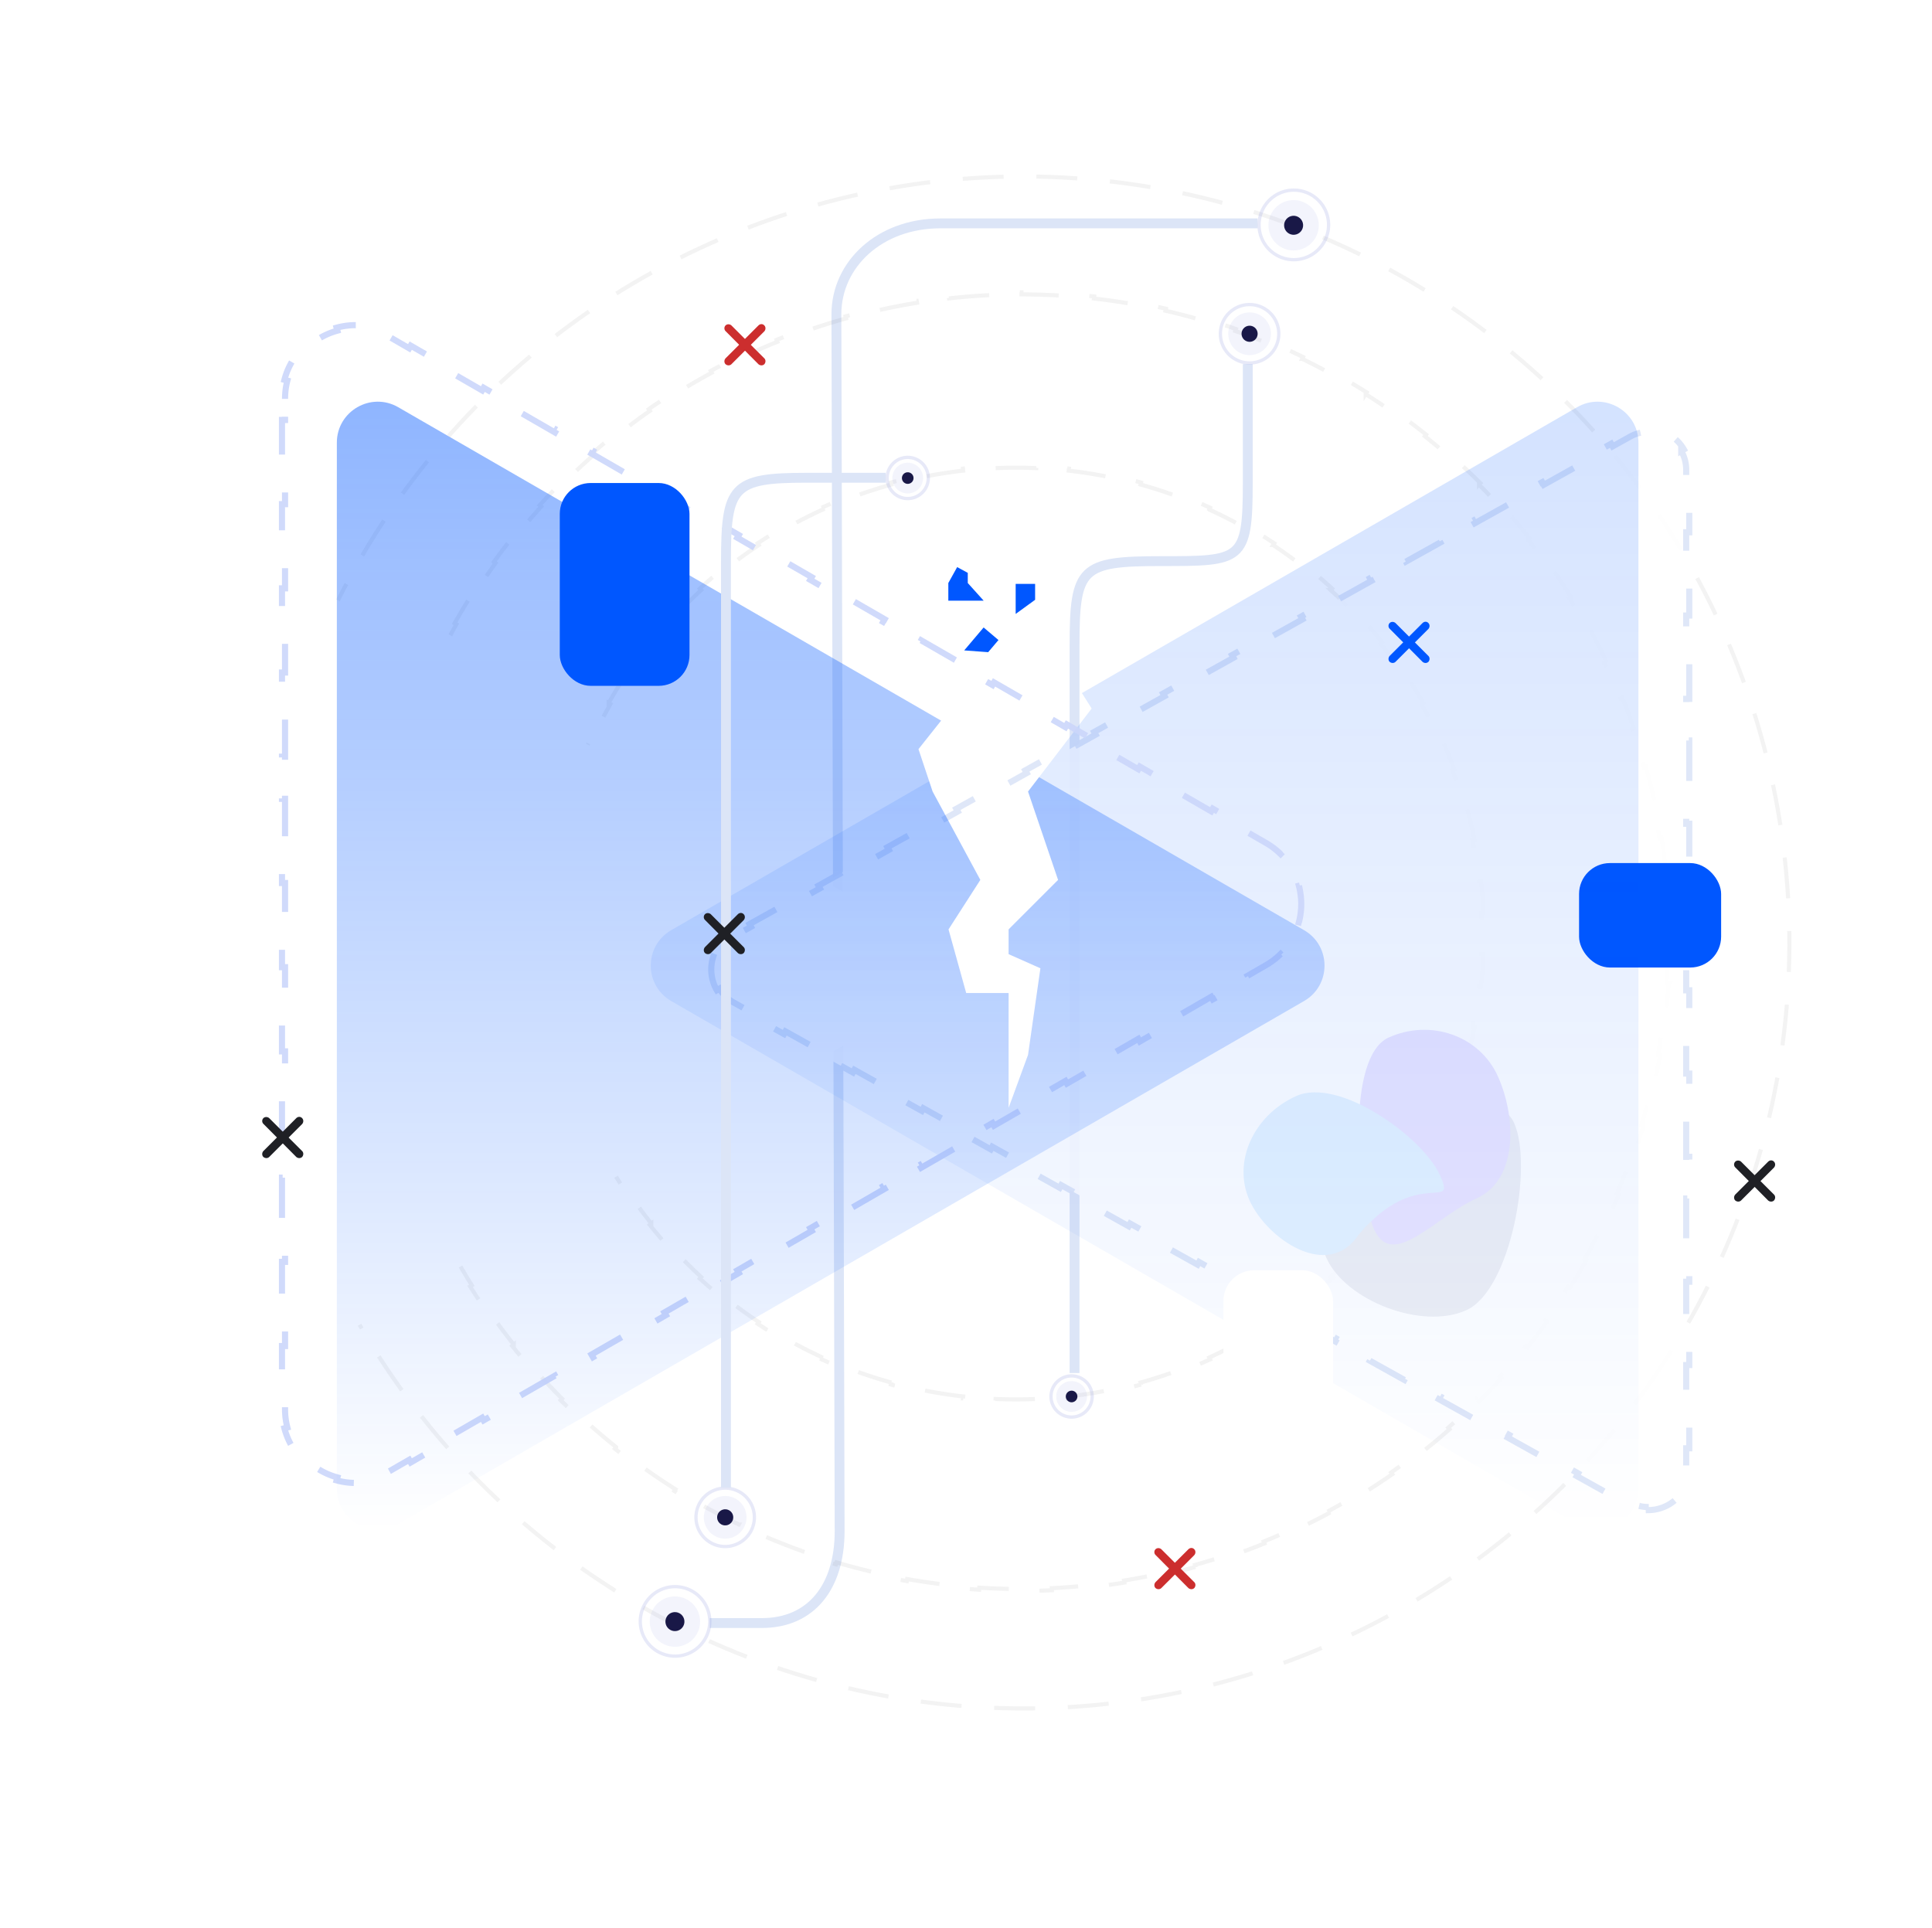 <svg width="472" height="471" viewBox="0 0 472 471" fill="none" xmlns="http://www.w3.org/2000/svg"><path d="M304.838 88.959v29.093c0 19.043-1.587 19.043-21.158 19.043-19.572 0-21.159 1.586-21.159 20.629v177.731" stroke="#DCE5F7" stroke-width="2.41"/><path d="M173.392 396.551h12.695c12.166 0 19.042-8.919 19.042-22.481 0-13.562-.793-285.044-.793-297.276 0-12.233 10.579-22.217 25.39-22.217h77.493" stroke="#DCE5F7" stroke-width="2.41"/><path d="M361.798 215.139c.296 2.627.503 5.28.618 7.957l-.499.022a117.074 117.074 0 0 1 0 9.94l.499.021a115.17 115.17 0 0 1-.618 7.957l-.497-.056a113.37 113.37 0 0 1-1.541 9.807l.49.099a113.67 113.67 0 0 1-1.858 7.765l-.482-.134a112.842 112.842 0 0 1-3.066 9.443l.468.175a113.47 113.47 0 0 1-3.057 7.373l-.455-.208a113.229 113.229 0 0 1-4.515 8.844l.435.247a114.021 114.021 0 0 1-4.176 6.799l-.416-.276a114.015 114.015 0 0 1-5.844 8.03l.391.311a114.818 114.818 0 0 1-5.185 6.066l-.369-.338a114.557 114.557 0 0 1-7.022 7.022l.338.369a114.886 114.886 0 0 1-6.066 5.185l-.311-.391a114.001 114.001 0 0 1-8.03 5.843l.277.417a114.894 114.894 0 0 1-6.8 4.176l-.247-.435a113.577 113.577 0 0 1-8.844 4.515l.208.455a113.238 113.238 0 0 1-7.373 3.057l-.175-.468a113.21 113.21 0 0 1-9.443 3.066l.134.482a113.078 113.078 0 0 1-7.765 1.857l-.099-.49a113.637 113.637 0 0 1-9.807 1.542l.056.497c-2.626.296-5.279.503-7.956.618l-.022-.5a115.465 115.465 0 0 1-9.94 0l-.022.5c-2.677-.115-5.33-.322-7.956-.618l.056-.497c-3.315-.374-6.586-.89-9.807-1.542l-.099.49c-2.622-.53-5.211-1.15-7.765-1.857l.134-.482a113.21 113.21 0 0 1-9.443-3.066l-.175.468a113.238 113.238 0 0 1-7.373-3.057l.208-.455a113.399 113.399 0 0 1-8.844-4.515l-.247.435a114.894 114.894 0 0 1-6.8-4.176l.277-.417a114.001 114.001 0 0 1-8.03-5.843l-.311.391a114.886 114.886 0 0 1-6.066-5.185l.338-.369a114.557 114.557 0 0 1-7.022-7.022l-.369.338a114.818 114.818 0 0 1-5.185-6.066l.391-.311a114.015 114.015 0 0 1-5.844-8.03l-.416.276a114.021 114.021 0 0 1-4.176-6.799l.435-.247a113.229 113.229 0 0 1-4.515-8.844l-.455.208a113.47 113.47 0 0 1-3.057-7.373l.468-.175a112.842 112.842 0 0 1-3.066-9.443l-.482.134a113.67 113.67 0 0 1-1.858-7.765l.49-.099a113.37 113.37 0 0 1-1.541-9.807l-.497.056a115.17 115.17 0 0 1-.618-7.957l.499-.021a117.11 117.11 0 0 1 0-9.94l-.499-.022c.115-2.677.322-5.33.618-7.957l.497.056c.373-3.314.889-6.585 1.541-9.806l-.49-.1a113.643 113.643 0 0 1 1.858-7.764l.482.133a112.94 112.94 0 0 1 3.066-9.442l-.468-.176c.935-2.5 1.955-4.959 3.057-7.372l.455.207a113.406 113.406 0 0 1 4.515-8.844l-.435-.246a114.367 114.367 0 0 1 4.176-6.8l.416.276a114.229 114.229 0 0 1 5.844-8.029l-.391-.312a114.796 114.796 0 0 1 5.185-6.065l.369.338a114.574 114.574 0 0 1 7.022-7.023l-.338-.368a114.416 114.416 0 0 1 6.066-5.185l.311.391a114.015 114.015 0 0 1 8.03-5.844l-.277-.417a114.353 114.353 0 0 1 6.8-4.175l.247.435a113.052 113.052 0 0 1 8.844-4.515l-.208-.455a113.808 113.808 0 0 1 7.373-3.058l.175.469a112.475 112.475 0 0 1 9.443-3.066l-.134-.482a113.67 113.67 0 0 1 7.765-1.858l.099.49a113.25 113.25 0 0 1 9.807-1.541l-.056-.497c2.626-.296 5.279-.503 7.956-.618l.022.499a115.469 115.469 0 0 1 9.94 0l.022-.499c2.677.115 5.33.322 7.956.618l-.056.497c3.315.373 6.586.889 9.807 1.541l.099-.49a113.67 113.67 0 0 1 7.765 1.858l-.134.482c3.207.887 6.357 1.911 9.443 3.066l.175-.469c2.501.936 4.959 1.956 7.373 3.058l-.208.455a113.229 113.229 0 0 1 8.844 4.515l.247-.435a114.353 114.353 0 0 1 6.8 4.175l-.277.417a114.015 114.015 0 0 1 8.03 5.844l.311-.391a114.416 114.416 0 0 1 6.066 5.185l-.338.368a114.574 114.574 0 0 1 7.022 7.023l.369-.338a114.796 114.796 0 0 1 5.185 6.065l-.391.312a114.229 114.229 0 0 1 5.844 8.029l.416-.276a114.367 114.367 0 0 1 4.176 6.8l-.435.246a113.406 113.406 0 0 1 4.515 8.844l.455-.207a113.211 113.211 0 0 1 3.057 7.372l-.468.176a112.94 112.94 0 0 1 3.066 9.442l.482-.133a113.643 113.643 0 0 1 1.858 7.764l-.49.1a113.287 113.287 0 0 1 1.541 9.806l.497-.056z" stroke="#000" stroke-opacity=".05" stroke-dasharray="10 8"/><ellipse opacity=".1" rx="3.76" ry="3.76" transform="matrix(.996 -.087 -.087 -.996 134.302 238.207)" fill="#8991DC"/><path opacity=".2" d="M139.312 237.77a5.028 5.028 0 0 0-5.447-4.573 5.028 5.028 0 1 0 .874 10.019 5.029 5.029 0 0 0 4.573-5.446z" stroke="#8991DC" stroke-width=".805"/><ellipse rx="1.42" ry="1.42" transform="matrix(.996 -.087 -.087 -.996 134.303 238.207)" fill="#191847"/><ellipse opacity=".1" rx="3.76" ry="3.76" transform="matrix(.996 -.087 -.087 -.996 221.765 116.804)" fill="#8991DC"/><path opacity=".2" d="M226.774 116.367a5.029 5.029 0 1 0-10.02.872 5.029 5.029 0 0 0 10.02-.872z" stroke="#8991DC" stroke-width=".805"/><ellipse rx="1.42" ry="1.42" transform="matrix(.996 -.087 -.087 -.996 221.764 116.803)" fill="#191847"/><ellipse opacity=".1" rx="3.76" ry="3.76" transform="matrix(.996 -.087 -.087 -.996 261.797 341.192)" fill="#8991DC"/><path opacity=".2" d="M266.807 340.756a5.029 5.029 0 1 0-10.02.874 5.029 5.029 0 0 0 10.02-.874z" stroke="#8991DC" stroke-width=".805"/><ellipse rx="1.42" ry="1.421" transform="matrix(.996 -.087 -.087 -.996 261.797 341.193)" fill="#191847"/><path d="M387.577 307.862a159.529 159.529 0 0 1-4.055 6.791l-.423-.267a157.33 157.33 0 0 1-2.7 4.137 156.94 156.94 0 0 1-2.826 4.052l.406.293a160.516 160.516 0 0 1-4.78 6.302l-.391-.312a157.962 157.962 0 0 1-6.382 7.505l.371.336a157.493 157.493 0 0 1-5.454 5.729l-.353-.353a157.061 157.061 0 0 1-7.185 6.742l.331.375a157.18 157.18 0 0 1-6.065 5.079l-.311-.391a156.823 156.823 0 0 1-7.905 5.892l.287.41a156.642 156.642 0 0 1-6.599 4.362l-.265-.424a157.48 157.48 0 0 1-8.515 4.963l.238.44a158.725 158.725 0 0 1-7.048 3.592l-.216-.451a157.917 157.917 0 0 1-9.017 3.975l.188.464a159.45 159.45 0 0 1-7.406 2.781l-.164-.472a158.734 158.734 0 0 1-9.407 2.944l.135.482a159.87 159.87 0 0 1-7.669 1.938l-.111-.487a159.082 159.082 0 0 1-9.675 1.878l.08.494c-2.603.422-5.216.78-7.838 1.073l-.055-.497c-3.264.364-6.541.628-9.825.789l.024.5c-2.632.129-5.269.194-7.908.192v-.5a158.053 158.053 0 0 1-9.849-.312l-.032.499a157.009 157.009 0 0 1-7.879-.694l.056-.496a157.218 157.218 0 0 1-9.754-1.416l-.087.493c-2.591-.46-5.176-.985-7.751-1.576l.111-.487a157.202 157.202 0 0 1-9.535-2.506l-.142.479a157.3 157.3 0 0 1-7.525-2.44l.166-.471a157.345 157.345 0 0 1-9.185-3.564l-.196.46a157.603 157.603 0 0 1-7.201-3.272l.218-.45a158.213 158.213 0 0 1-8.728-4.572l-.245.436a160.583 160.583 0 0 1-6.791-4.055l.267-.423a162.595 162.595 0 0 1-8.189-5.526l-.293.406a162.508 162.508 0 0 1-6.302-4.78l.312-.391a158.55 158.55 0 0 1-7.505-6.382l-.336.37a157.468 157.468 0 0 1-5.729-5.453l.353-.354a157.04 157.04 0 0 1-6.742-7.184l-.375.33a157.18 157.18 0 0 1-5.079-6.065l.391-.311a156.644 156.644 0 0 1-5.892-7.904l-.41.286a156.642 156.642 0 0 1-4.362-6.599l.424-.265a157.48 157.48 0 0 1-4.963-8.515l-.44.238a159.24 159.24 0 0 1-3.592-7.047l.451-.216a158.228 158.228 0 0 1-3.975-9.017l-.464.187a159.529 159.529 0 0 1-2.781-7.405l.472-.164a159.047 159.047 0 0 1-2.944-9.407l-.482.134a159.872 159.872 0 0 1-1.938-7.669l.487-.11a159.123 159.123 0 0 1-1.878-9.676l-.494.08a159.5 159.5 0 0 1-1.073-7.837l.497-.056c-.364-3.264-.628-6.54-.79-9.825l-.499.024c-.13-2.631-.194-5.268-.192-7.908l.5.001c.002-3.282.105-6.566.312-9.85l-.5-.031c.166-2.629.397-5.256.695-7.88l.496.056c.37-3.258.84-6.51 1.416-9.753l-.493-.087c.46-2.592.984-5.176 1.576-7.752l.487.112a156.67 156.67 0 0 1 2.506-9.535l-.48-.142a157.3 157.3 0 0 1 2.44-7.525l.472.166a157.374 157.374 0 0 1 3.564-9.186l-.46-.195a158.132 158.132 0 0 1 3.272-7.202l.45.218a158.186 158.186 0 0 1 4.572-8.727l-.436-.246a161.219 161.219 0 0 1 4.055-6.791l.423.267a162.595 162.595 0 0 1 5.526-8.189l-.406-.292a160.992 160.992 0 0 1 4.78-6.302l.391.312a158.076 158.076 0 0 1 6.382-7.506l-.371-.336a158.36 158.36 0 0 1 5.454-5.729l.354.354c2.334-2.333 4.73-4.58 7.184-6.743l-.33-.375a157.18 157.18 0 0 1 6.065-5.079l.311.391a157.253 157.253 0 0 1 7.904-5.892l-.286-.41a157.269 157.269 0 0 1 6.599-4.362l.265.424a157.407 157.407 0 0 1 8.515-4.963l-.238-.44a158.382 158.382 0 0 1 7.047-3.591l.216.45a158.378 158.378 0 0 1 9.017-3.975l-.187-.463c2.447-.99 4.916-1.917 7.405-2.782l.164.473a159.047 159.047 0 0 1 9.407-2.945l-.134-.482c2.54-.71 5.098-1.355 7.669-1.938l.11.488a159.123 159.123 0 0 1 9.676-1.879l-.08-.494a159.62 159.62 0 0 1 7.837-1.072l.056.497c3.264-.365 6.54-.629 9.825-.79l-.025-.5c2.632-.13 5.269-.193 7.909-.192l-.001.5c3.281.002 6.566.106 9.85.312l.031-.499c2.629.166 5.256.397 7.88.694l-.056.497c3.258.369 6.51.84 9.753 1.415l.087-.492c2.591.459 5.176.984 7.752 1.575l-.112.487a156.67 156.67 0 0 1 9.535 2.506l.142-.479a157.3 157.3 0 0 1 7.525 2.44l-.166.472a157.014 157.014 0 0 1 9.186 3.564l.195-.46a158.239 158.239 0 0 1 7.202 3.271l-.218.45a158.667 158.667 0 0 1 8.727 4.572l.246-.435a160.688 160.688 0 0 1 6.791 4.055l-.267.423a160.987 160.987 0 0 1 8.189 5.525l.292-.405a159.037 159.037 0 0 1 6.302 4.78l-.312.391a157.49 157.49 0 0 1 7.506 6.382l.336-.371a158.317 158.317 0 0 1 5.729 5.454l-.354.353a157.085 157.085 0 0 1 6.743 7.185l.375-.331a157.18 157.18 0 0 1 5.079 6.065l-.391.311a156.823 156.823 0 0 1 5.892 7.905l.41-.287a158.628 158.628 0 0 1 4.362 6.599l-.424.265a158.144 158.144 0 0 1 4.963 8.515l.439-.238a157.657 157.657 0 0 1 3.592 7.048l-.451.215a158.27 158.27 0 0 1 3.976 9.018l.463-.188c.99 2.447 1.917 4.916 2.782 7.406l-.473.164a157.775 157.775 0 0 1 2.945 9.407l.482-.135a161.066 161.066 0 0 1 1.938 7.669l-.488.111a159.088 159.088 0 0 1 1.879 9.675l.493-.08c.423 2.603.78 5.216 1.073 7.837l-.497.056c.365 3.264.628 6.541.79 9.825l.5-.024c.129 2.632.193 5.269.192 7.908h-.5a158.827 158.827 0 0 1-.312 9.849l.499.032a159.399 159.399 0 0 1-.694 7.879l-.497-.056c-.369 3.258-.84 6.511-1.415 9.754l.492.087a157.354 157.354 0 0 1-1.575 7.751l-.487-.111a156.478 156.478 0 0 1-2.507 9.535l.48.142c-.748 2.52-1.561 5.03-2.44 7.525l-.472-.166a156.91 156.91 0 0 1-3.564 9.185l.461.196a158.694 158.694 0 0 1-3.272 7.201l-.45-.218a158.513 158.513 0 0 1-4.572 8.727l.435.246z" stroke="#000" stroke-opacity=".05" stroke-dasharray="10 8"/><ellipse opacity=".1" rx="5.218" ry="5.218" transform="scale(1 -1) rotate(-29.03 -4.85 -630.367)" fill="#8991DC"/><path opacity=".2" d="M311.522 85.01a7.134 7.134 0 1 0-12.476-6.924 7.134 7.134 0 0 0 12.476 6.924z" stroke="#8991DC" stroke-width=".805"/><ellipse rx="1.971" ry="1.971" transform="matrix(.874 .485 .485 -.874 305.284 81.547)" fill="#191847"/><ellipse opacity=".1" rx="5.218" ry="5.218" transform="matrix(.874 .485 .485 -.874 177.168 370.719)" fill="#8991DC"/><path opacity=".2" d="M183.405 374.181a7.134 7.134 0 1 0-12.475-6.925 7.134 7.134 0 0 0 12.475 6.925z" stroke="#8991DC" stroke-width=".805"/><ellipse rx="1.971" ry="1.971" transform="scale(1 -1) rotate(-29.03 -627.38 -527.522)" fill="#191847"/><ellipse cx="250.013" cy="230.266" rx="187.147" ry="187.147" transform="rotate(34.011 250.013 230.266)" stroke="#000" stroke-opacity=".05" stroke-dasharray="10 8"/><ellipse opacity=".1" rx="6.155" ry="6.155" transform="matrix(.874 .485 .485 -.874 316.038 55.041)" fill="#8991DC"/><path opacity=".2" d="M323.46 59.16a8.49 8.49 0 1 0-14.846-8.238 8.49 8.49 0 0 0 14.846 8.239z" stroke="#8991DC" stroke-width=".805"/><ellipse rx="2.325" ry="2.325" transform="matrix(.874 .485 .485 -.874 316.038 55.041)" fill="#191847"/><ellipse opacity=".1" rx="6.155" ry="6.155" transform="matrix(.874 .485 .485 -.874 164.89 396.196)" fill="#8991DC"/><path opacity=".2" d="M172.312 400.315a8.489 8.489 0 1 0-14.845-8.238 8.489 8.489 0 0 0 14.845 8.238z" stroke="#8991DC" stroke-width=".805"/><ellipse rx="2.325" ry="2.325" transform="matrix(.874 .485 .485 -.874 164.89 396.196)" fill="#191847"/><g opacity=".7"><g style="mix-blend-mode:lighten" filter="url(#filter0_f)"><path d="M147.958 240.347c0 20.61-25.565 67.091-42.977 67.091-17.412 0-37.679-26.088-37.679-46.699 0-20.61 12.663-25.286 30.075-25.286s50.581-15.716 50.581 4.894z" fill="#505A90"/></g><g style="mix-blend-mode:lighten" filter="url(#filter1_f)"><path d="M149.563 218.364c0 19.694-8.417 45.671-24.83 45.671-16.412 0-37.769 13.549-37.769-6.145s16.469-75.185 32.881-75.185c16.413 0 29.718 15.965 29.718 35.659z" fill="#30F"/></g><g style="mix-blend-mode:lighten" filter="url(#filter2_f)"><path d="M116.258 247.868c0 18.663-5.848-8.104-35.012 9.137-16.852 13.276-30.395-15.129-30.395-33.792 0-18.663 13.608-33.792 30.395-33.792 16.786 0 35.012 39.784 35.012 58.447z" fill="#0085FF"/></g></g><g style="mix-blend-mode:lighten" filter="url(#filter3_f)"><path d="M369.897 274.354c4.677 10.307-.759 40.805-11.646 45.745-10.886 4.939-29.478-2.358-34.155-12.665-4.677-10.307 2.179-16.238 13.066-21.178 10.886-4.94 28.058-22.21 32.735-11.902z" fill="#505A90"/></g><g style="mix-blend-mode:lighten" filter="url(#filter4_f)"><path d="M365.912 262.905c4.469 9.849 5.101 25.228-5.161 29.884-10.261 4.657-20.539 17.491-25.008 7.642-4.469-9.849-6.765-42.272 3.497-46.928 10.261-4.656 22.203-.447 26.672 9.402z" fill="#30F"/></g><g style="mix-blend-mode:lighten" filter="url(#filter5_f)"><path d="M351.784 287.108c4.235 9.333-5.495-2.393-19.817 14.503-7.524 11.42-22.437 1.057-26.672-8.277-4.235-9.333.84-20.76 11.335-25.522 10.496-4.763 30.919 9.963 35.154 19.296z" fill="#0085FF"/></g><path d="M223.462 228.05c6.667 3.85 6.667 13.472 0 17.321L61.45 338.908c-6.666 3.849-15-.962-15-8.66V143.173c0-7.698 8.334-12.509 15-8.66l162.012 93.537z" fill="#fff"/><path opacity=".9" d="M175.78 241.56l-.648.378c-1.818-3.106-1.818-7.039 0-10.146l.648.379a9.162 9.162 0 0 1 3.484-3.385l4.21-2.347-.365-.655 8.42-4.696.366.656 8.42-4.696-.365-.655 8.42-4.695.365.655 8.421-4.695-.366-.655 8.421-4.695.365.655 8.42-4.696-.365-.655 8.421-4.695.365.655 8.42-4.695-.365-.655 8.42-4.695.366.655 8.42-4.696-.365-.655 8.42-4.695.365.655 8.421-4.695-.366-.655 8.421-4.695.365.655 8.42-4.696-.365-.655 8.421-4.695.365.655 8.42-4.695-.365-.655 8.42-4.695.366.655 8.42-4.696-.365-.655 8.42-4.695.365.655 8.421-4.695-.366-.655 8.421-4.695.365.655 8.42-4.696-.365-.655 8.421-4.695.365.655 8.42-4.695-.365-.655 8.42-4.695.366.655 4.21-2.348a9.177 9.177 0 0 1 4.607-1.185l.01-.75a10.11 10.11 0 0 1 8.579 5.04l-.65.373a9.18 9.18 0 0 1 1.209 4.601v5.087h.75v10.173h-.75v10.173h.75v10.173h-.75v10.173h.75v10.173h-.75v10.173h.75v10.173h-.75v10.173h.75v10.173h-.75v10.173h.75v10.173h-.75v10.173h.75v10.173h-.75v10.173h.75v10.173h-.75v10.173h.75v10.173h-.75v10.173h.75v10.173h-.75v10.173h.75v10.173h-.75v10.173h.75v10.173h-.75v5.087a9.182 9.182 0 0 1-1.209 4.601l.65.373a10.108 10.108 0 0 1-8.579 5.039l-.01-.75a9.157 9.157 0 0 1-4.607-1.185l-4.21-2.347-.366.655-8.42-4.695.365-.655-8.42-4.696-.365.655-8.421-4.695.365-.655-8.42-4.695-.365.655-8.421-4.695.366-.655-8.421-4.696-.365.655-8.42-4.695.365-.655-8.42-4.695-.366.655-8.42-4.695.365-.655-8.42-4.696-.365.656-8.421-4.696.365-.655-8.42-4.695-.365.655-8.421-4.695.366-.655-8.421-4.695-.365.655-8.42-4.696.365-.655-8.42-4.695-.366.655-8.42-4.695.365-.655-8.42-4.695-.365.655-8.421-4.696.365-.655-8.42-4.695-.365.655-8.421-4.695.366-.655-8.421-4.695-.365.655-8.42-4.696.365-.655-8.42-4.695-.366.655-8.42-4.695.365-.655-4.21-2.348a9.16 9.16 0 0 1-3.484-3.384z" fill="#fff" stroke="#DCE5F7" stroke-width="1.5" stroke-dasharray="10 10"/><g filter="url(#filter6_d)"><rect x="385.776" y="200.041" width="34.706" height="25.522" rx="7.544" fill="#0057FF"/></g><path fill-rule="evenodd" clip-rule="evenodd" d="M163.987 227.259c-6.667 3.849-6.667 13.471 0 17.32l221.295 127.765c6.666 3.849 15-.962 15-8.66V108.155c0-7.698-8.334-12.51-15-8.66l-120.966 69.839 2.386 3.767-15.544 20.294 7.34 21.589-12.09 12.089v6.045l7.772 3.454-3.022 21.158-4.75 12.953v-28.066h-10.362l-4.318-15.544 7.772-12.089-11.658-21.589-.839-2.518-63.016 36.382z" fill="url(#paint0_linear)"/><path d="M252.885 142.659h-4.75v7.34l4.75-3.454v-3.886zM243.931 156.375l-3.626-3.068-4.742 5.602 5.857.432 2.511-2.966zM240.318 146.76l-3.886-4.317v-2.483l-2.591-1.403-2.159 3.886v4.317h8.636z" fill="#0057FF"/><path opacity=".9" d="M69.638 97.464c0-1.57.2-3.067.571-4.476l-.725-.191c.83-3.155 2.483-5.9 4.667-8.067l.528.532a17.576 17.576 0 0 1 7.747-4.473l-.197-.723a17.685 17.685 0 0 1 9.32-.008l-.198.723c1.406.384 2.803.959 4.162 1.744l4.453 2.57.375-.649 8.907 5.143-.375.65 8.907 5.141.375-.65 8.907 5.143-.375.65 8.906 5.142.375-.649 8.907 5.142-.375.649 8.907 5.143.375-.65 8.907 5.143-.375.649 8.907 5.142.375-.649 8.906 5.142-.375.65 8.907 5.142.375-.649 8.907 5.142-.375.649 8.907 5.143.375-.65 8.906 5.143-.375.649 8.907 5.142.375-.649 8.907 5.142-.375.65 8.907 5.142.375-.65 8.906 5.143-.375.649 8.907 5.143.375-.65 8.907 5.142-.375.65 8.907 5.142.375-.649 8.907 5.142-.375.65 8.906 5.142.375-.65 8.907 5.143-.375.649 4.453 2.571a17.562 17.562 0 0 1 3.591 2.733l.528-.533a17.688 17.688 0 0 1 4.653 8.075l-.725.192a17.585 17.585 0 0 1 0 8.945l.725.191a17.683 17.683 0 0 1-4.653 8.075l-.528-.532a17.523 17.523 0 0 1-3.591 2.732l-4.453 2.571.375.65-8.907 5.142-.375-.649-8.907 5.142.375.65-8.906 5.142-.375-.65-8.907 5.143.375.649-8.907 5.143-.375-.65-8.907 5.142.375.65-8.906 5.142-.375-.649-8.907 5.142.375.65-8.907 5.142-.375-.65-8.907 5.143.375.649-8.906 5.143-.375-.65-8.907 5.142.375.65-8.907 5.142-.375-.649-8.907 5.142.375.65-8.907 5.142-.375-.65-8.906 5.143.375.649-8.907 5.143-.375-.65-8.907 5.142.375.65-8.907 5.142-.375-.649-8.906 5.142.375.649-8.907 5.143-.375-.65-8.907 5.143.375.649-8.907 5.142-.375-.649-4.453 2.571a17.513 17.513 0 0 1-4.162 1.743l.197.724c-3.147.858-6.35.8-9.32-.008l.198-.724a17.568 17.568 0 0 1-7.747-4.472l-.528.532a17.682 17.682 0 0 1-4.667-8.067l.725-.191a17.547 17.547 0 0 1-.571-4.476v-5.142h-.75v-10.285h.75v-10.284h-.75v-10.285h.75v-10.285h-.75V287.73h.75v-10.285h-.75V267.16h.75v-10.284h-.75v-10.285h.75v-10.285h-.75v-10.284h.75v-10.285h-.75v-10.285h.75v-10.284h-.75v-10.285h.75v-10.285h-.75v-10.284h.75v-10.285h-.75v-10.285h.75V133.46h-.75v-10.285h.75V112.89h-.75v-10.284h.75v-5.142z" stroke="#CBD6FB" stroke-width="1.5" stroke-dasharray="10 10"/><path fill-rule="evenodd" clip-rule="evenodd" d="M318.588 244.579c6.667-3.849 6.667-13.471 0-17.32l-64.739-37.377-2.691 3.513 7.34 21.588-12.09 12.09v6.045l7.772 3.454-3.022 21.157-4.75 12.954V242.617h-10.362l-4.318-15.544 7.772-12.09-11.658-21.588-3.454-10.363 5.531-6.966L97.293 99.494c-6.666-3.849-15 .963-15 8.661v255.529c0 7.698 8.334 12.509 15 8.66l221.295-127.765z" fill="url(#paint1_linear)"/><g filter="url(#filter7_d)"><rect x="136.756" y="107.182" width="31.694" height="49.558" rx="7.544" fill="#0057FF"/></g><g filter="url(#filter8_d)"><rect x="298.882" y="299.521" width="26.79" height="43.209" rx="7.544" fill="#fff"/></g><path d="M177.358 363.49V137.249c0-18.415 1.587-20.52 19.572-20.52h19.439" stroke="#DCE5F7" stroke-width="2.41"/><path d="M177.257 79.513c.372-.373 1.011-.373 1.437 0l8.035 8.035c.373.373.373 1.011 0 1.437-.372.373-1.011.373-1.437 0l-8.035-8.089a.995.995 0 0 1 0-1.383z" fill="#CC2E2E"/><path d="M186.729 79.513c.373.372.373 1.01 0 1.436l-8.035 8.036c-.373.373-1.011.373-1.437 0-.373-.373-.373-1.011 0-1.437l8.035-8.035c.426-.426 1.065-.426 1.437 0zM282.295 378.524c.373-.373 1.012-.373 1.437 0l8.036 8.035c.372.373.372 1.011 0 1.437-.373.372-1.011.372-1.437 0l-8.036-8.089a.996.996 0 0 1 0-1.383z" fill="#CC2E2E"/><path d="M291.768 378.523c.372.373.372 1.011 0 1.437l-8.036 8.036c-.372.372-1.011.372-1.437 0-.372-.373-.372-1.011 0-1.437l8.036-8.036c.426-.425 1.064-.425 1.437 0z" fill="#CC2E2E"/><path d="M172.222 223.371c.373-.372 1.011-.372 1.437 0l8.036 8.036c.372.372.372 1.011 0 1.436-.373.373-1.012.373-1.437 0l-8.036-8.088a.998.998 0 0 1 0-1.384z" fill="#1F2025"/><path d="M181.695 223.371c.372.373.372 1.011 0 1.437l-8.036 8.035c-.372.373-1.011.373-1.437 0-.372-.372-.372-1.011 0-1.436l8.036-8.036c.425-.426 1.064-.426 1.437 0z" fill="#1F2025"/><path d="M339.498 152.226c.372-.373 1.011-.373 1.436 0l8.036 8.035c.372.373.372 1.011 0 1.437-.373.372-1.011.372-1.437 0l-8.035-8.089a.995.995 0 0 1 0-1.383z" fill="#0057FF"/><path d="M348.97 152.226c.372.372.372 1.011 0 1.436l-8.036 8.036c-.372.372-1.011.372-1.436 0-.373-.373-.373-1.011 0-1.437l8.035-8.035c.426-.426 1.064-.426 1.437 0z" fill="#0057FF"/><path d="M64.34 273.195c.373-.372 1.012-.372 1.438 0l8.035 8.036c.373.372.373 1.011 0 1.437-.372.372-1.01.372-1.437 0l-8.035-8.089a.997.997 0 0 1 0-1.384z" fill="#1F2025"/><path d="M73.813 273.195c.373.373.373 1.011 0 1.437l-8.035 8.036c-.373.372-1.011.372-1.437 0-.373-.373-.373-1.011 0-1.437l8.035-8.036c.426-.425 1.065-.425 1.437 0zM423.927 283.827c.373-.372 1.011-.372 1.437 0l8.036 8.036c.372.372.372 1.011 0 1.437-.373.372-1.011.372-1.437 0l-8.036-8.089a.998.998 0 0 1 0-1.384z" fill="#1F2025"/><path d="M433.4 283.827c.372.373.372 1.011 0 1.437l-8.036 8.035c-.372.373-1.011.373-1.437 0-.372-.372-.372-1.011 0-1.436l8.036-8.036c.426-.426 1.064-.426 1.437 0z" fill="#1F2025"/><defs><filter id="filter0_f" x="-40.296" y="122.121" width="295.852" height="292.915" filterUnits="userSpaceOnUse" color-interpolation-filters="sRGB"><feFlood flood-opacity="0" result="BackgroundImageFix"/><feBlend in="SourceGraphic" in2="BackgroundImageFix" result="shape"/><feGaussianBlur stdDeviation="53.799" result="effect1_foregroundBlur"/></filter><filter id="filter1_f" x="-20.634" y="75.107" width="277.795" height="301.071" filterUnits="userSpaceOnUse" color-interpolation-filters="sRGB"><feFlood flood-opacity="0" result="BackgroundImageFix"/><feBlend in="SourceGraphic" in2="BackgroundImageFix" result="shape"/><feGaussianBlur stdDeviation="53.799" result="effect1_foregroundBlur"/></filter><filter id="filter2_f" x="-56.748" y="81.822" width="280.604" height="286.199" filterUnits="userSpaceOnUse" color-interpolation-filters="sRGB"><feFlood flood-opacity="0" result="BackgroundImageFix"/><feBlend in="SourceGraphic" in2="BackgroundImageFix" result="shape"/><feGaussianBlur stdDeviation="53.799" result="effect1_foregroundBlur"/></filter><filter id="filter3_f" x="215.005" y="163.531" width="264.175" height="265.748" filterUnits="userSpaceOnUse" color-interpolation-filters="sRGB"><feFlood flood-opacity="0" result="BackgroundImageFix"/><feBlend in="SourceGraphic" in2="BackgroundImageFix" result="shape"/><feGaussianBlur stdDeviation="53.799" result="effect1_foregroundBlur"/></filter><filter id="filter4_f" x="224.359" y="144.007" width="252.229" height="267.648" filterUnits="userSpaceOnUse" color-interpolation-filters="sRGB"><feFlood flood-opacity="0" result="BackgroundImageFix"/><feBlend in="SourceGraphic" in2="BackgroundImageFix" result="shape"/><feGaussianBlur stdDeviation="53.799" result="effect1_foregroundBlur"/></filter><filter id="filter5_f" x="196.202" y="159.288" width="264.179" height="254.942" filterUnits="userSpaceOnUse" color-interpolation-filters="sRGB"><feFlood flood-opacity="0" result="BackgroundImageFix"/><feBlend in="SourceGraphic" in2="BackgroundImageFix" result="shape"/><feGaussianBlur stdDeviation="53.799" result="effect1_foregroundBlur"/></filter><filter id="filter6_d" x="367.729" y="192.822" width="70.8" height="61.617" filterUnits="userSpaceOnUse" color-interpolation-filters="sRGB"><feFlood flood-opacity="0" result="BackgroundImageFix"/><feColorMatrix in="SourceAlpha" values="0 0 0 0 0 0 0 0 0 0 0 0 0 0 0 0 0 0 127 0"/><feOffset dy="10.828"/><feGaussianBlur stdDeviation="9.024"/><feColorMatrix values="0 0 0 0 0.033 0 0 0 0 0.08 0 0 0 0 0.175 0 0 0 0.12 0"/><feBlend in2="BackgroundImageFix" result="effect1_dropShadow"/><feBlend in="SourceGraphic" in2="effect1_dropShadow" result="shape"/></filter><filter id="filter7_d" x="118.709" y="99.963" width="67.788" height="85.652" filterUnits="userSpaceOnUse" color-interpolation-filters="sRGB"><feFlood flood-opacity="0" result="BackgroundImageFix"/><feColorMatrix in="SourceAlpha" values="0 0 0 0 0 0 0 0 0 0 0 0 0 0 0 0 0 0 127 0"/><feOffset dy="10.828"/><feGaussianBlur stdDeviation="9.024"/><feColorMatrix values="0 0 0 0 0.2 0 0 0 0 0.428 0 0 0 0 0.882 0 0 0 0.1 0"/><feBlend in2="BackgroundImageFix" result="effect1_dropShadow"/><feBlend in="SourceGraphic" in2="effect1_dropShadow" result="shape"/></filter><filter id="filter8_d" x="280.835" y="292.303" width="62.884" height="79.304" filterUnits="userSpaceOnUse" color-interpolation-filters="sRGB"><feFlood flood-opacity="0" result="BackgroundImageFix"/><feColorMatrix in="SourceAlpha" values="0 0 0 0 0 0 0 0 0 0 0 0 0 0 0 0 0 0 127 0"/><feOffset dy="10.828"/><feGaussianBlur stdDeviation="9.024"/><feColorMatrix values="0 0 0 0 0.033 0 0 0 0 0.08 0 0 0 0 0.175 0 0 0 0.06 0"/><feBlend in2="BackgroundImageFix" result="effect1_dropShadow"/><feBlend in="SourceGraphic" in2="effect1_dropShadow" result="shape"/></filter><linearGradient id="paint0_linear" x1="279.634" y1="98.14" x2="279.634" y2="373.699" gradientUnits="userSpaceOnUse"><stop stop-color="#0057FF" stop-opacity=".17"/><stop offset="1" stop-color="#0057FF" stop-opacity="0"/></linearGradient><linearGradient id="paint1_linear" x1="202.941" y1="98.14" x2="202.941" y2="373.699" gradientUnits="userSpaceOnUse"><stop stop-color="#0057FF" stop-opacity=".44"/><stop offset="1" stop-color="#0057FF" stop-opacity="0"/></linearGradient></defs></svg>